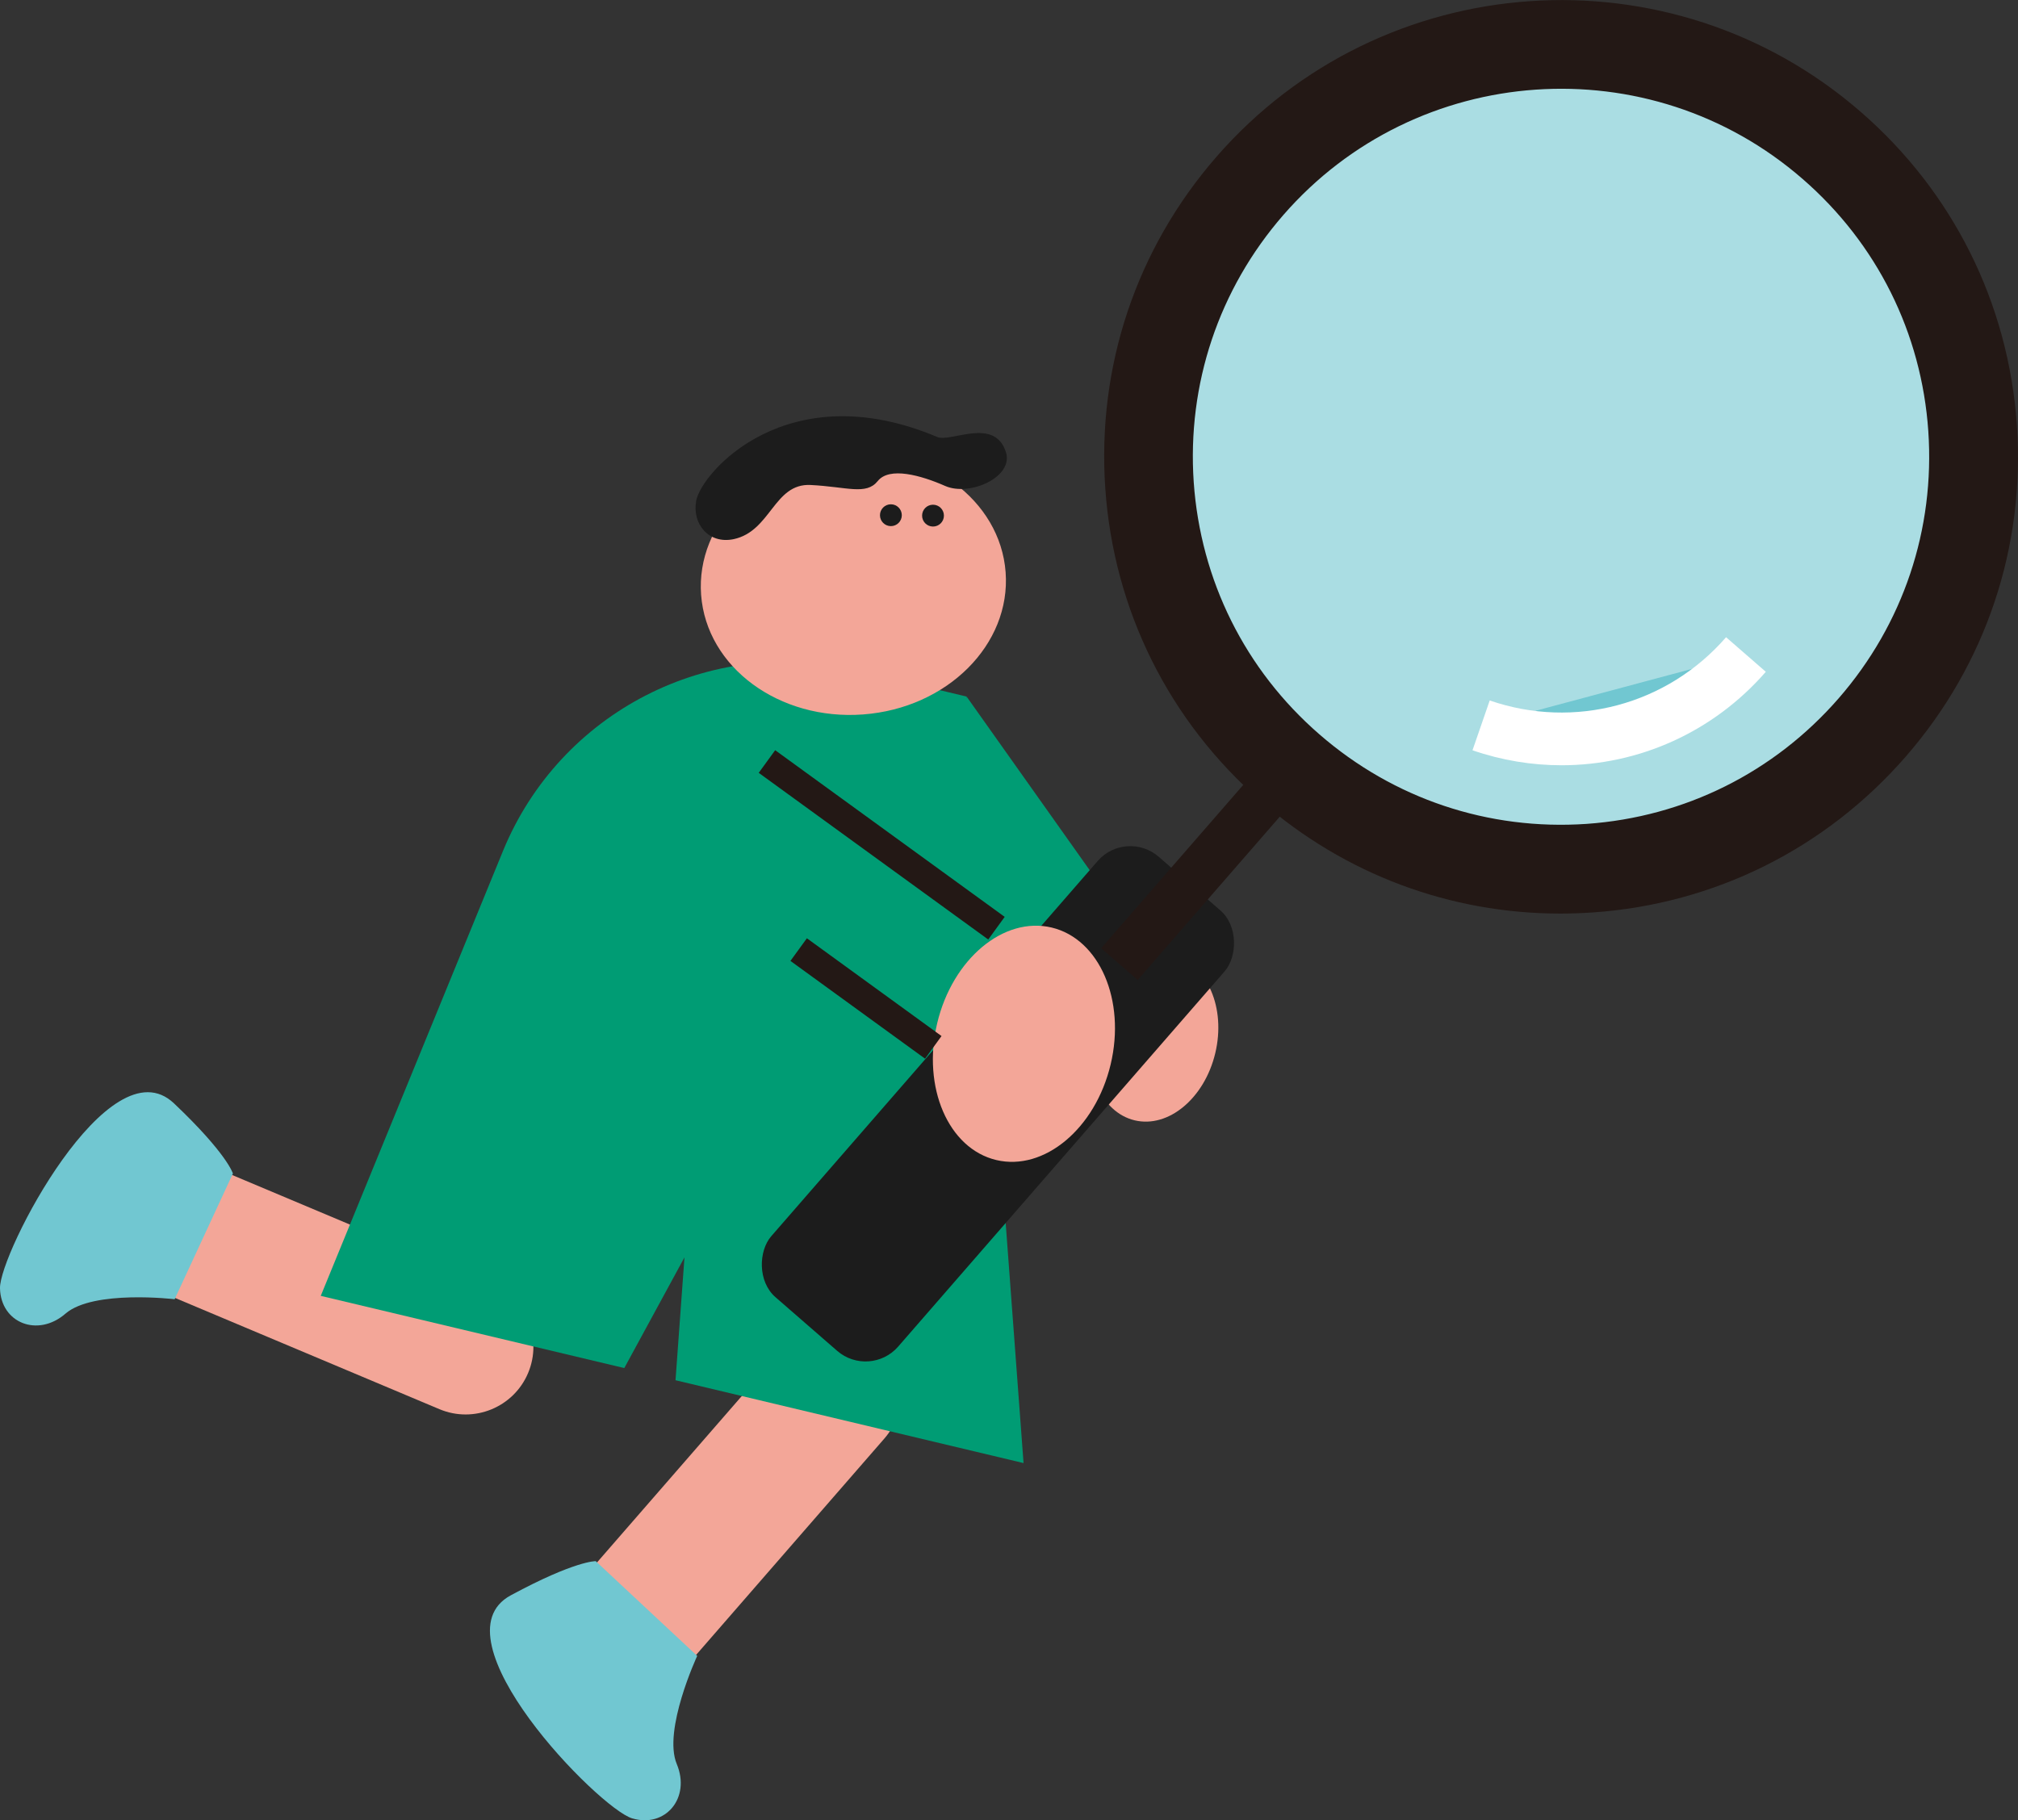 <?xml version="1.0" encoding="UTF-8"?><svg id="b" xmlns="http://www.w3.org/2000/svg" width="144.2" height="130.08" viewBox="0 0 144.2 130.08"><rect x="0" y="0" width="144.2" height="130.08" fill="#333333" stroke="none"/><defs><style>.d{fill:#aadde3;}.e{fill:#f3a698;}.f{fill:#1c1c1c;}.g{fill:#231815;}.h{fill:#fff;}.i{fill:#71c7d1;}.j{fill:#009c74;}</style></defs><g id="c"><path class="e" d="M41.06,101.01h21.31c2.67,0,4.84,2.17,4.84,4.84h0c0,2.67-2.17,4.84-4.84,4.84h-21.31v-9.67h0Z" transform="translate(-61.25 77.21) rotate(-48.98)"/><path class="i" d="M42.57,111.57l7.25,6.77s-2.47,5.31-1.46,7.73c1.01,2.42-.81,4.59-3.19,3.88s-14.29-12.91-8.67-15.94c4.61-2.49,6.07-2.44,6.07-2.44Z"/><path class="e" d="M12.62,88.21h21.31c2.67,0,4.84,2.17,4.84,4.84h0c0,2.67-2.17,4.84-4.84,4.84H12.62v-9.67h0Z" transform="translate(38.09 -2.68) rotate(22.82)"/><path class="i" d="M16.65,83.85l-4.17,9s-5.81-.69-7.8,1.03c-1.98,1.72-4.62.67-4.68-1.81s7.8-17.61,12.43-13.22c3.8,3.6,4.21,5.01,4.21,5.01Z"/><polygon class="j" points="69.07 49.78 83.46 70.08 74.68 71.51 67 64.36 69.07 49.78"/><path class="j" d="M69.07,49.78l-7.93-1.89c-10.44-2.49-21.13,3-25.2,12.93l-13.02,31.79,21.69,5.16,4.3-7.91-.64,8.78,24.87,5.92-4.08-54.79Z"/><ellipse class="e" cx="82.48" cy="74.22" rx="6.01" ry="4.49" transform="translate(-8.83 137.27) rotate(-76.61)"/><ellipse class="e" cx="60.98" cy="41.7" rx="10.91" ry="9.38" transform="translate(-2.93 4.65) rotate(-4.26)"/><circle class="f" cx="63.66" cy="36.82" r=".78"/><circle class="f" cx="66.67" cy="36.85" r=".78"/><path class="f" d="M49.75,35.79c-.31,1.64.89,3.12,2.68,2.74,2.66-.57,2.87-4,5.49-3.87s3.97.75,4.8-.28c.83-1.04,3.07-.42,4.82.35,1.76.77,4.91-.64,4.34-2.42-.82-2.54-3.93-.67-4.91-1.08-10.68-4.51-16.85,2.51-17.23,4.58Z"/><rect class="f" x="65.3" y="58.02" width="12.02" height="41.72" rx="3.09" ry="3.09" transform="translate(73.34 185.2) rotate(-138.98)"/><rect class="g" x="74.63" y="55.42" width="31.18" height="3.46" transform="translate(-12.11 87.7) rotate(-48.98)"/><circle class="d" cx="111.55" cy="32.64" r="29.48"/><path class="g" d="M111.5,65.29c-7.87,0-15.39-2.8-21.38-8.02-6.58-5.72-10.54-13.67-11.14-22.37-.6-8.7,2.21-17.11,7.94-23.69h0c11.82-13.58,32.48-15.02,46.06-3.2,6.58,5.72,10.54,13.67,11.14,22.37.6,8.7-2.21,17.11-7.94,23.69s-13.67,10.54-22.37,11.14c-.77.05-1.55.08-2.31.08ZM91.7,15.37h0c-4.61,5.3-6.88,12.08-6.4,19.09.49,7.01,3.67,13.41,8.98,18.02,5.3,4.61,12.08,6.88,19.09,6.4,7.01-.49,13.41-3.68,18.02-8.98,4.61-5.3,6.88-12.08,6.4-19.09s-3.67-13.41-8.98-18.02c-10.94-9.52-27.59-8.36-37.11,2.58Z"/><path class="i" d="M105.83,51.84c6.55,2.26,14.1.48,18.93-5.07"/><path class="h" d="M111.58,54.69c-2.12,0-4.27-.35-6.36-1.07l1.23-3.56c6.06,2.09,12.69.31,16.89-4.52l2.84,2.47c-3.77,4.33-9.1,6.68-14.6,6.68Z"/><polygon class="j" points="68.47 76.13 73.79 67.98 53.68 53.37 48.35 61.52 68.47 76.13"/><ellipse class="e" cx="73.17" cy="74.6" rx="8.54" ry="6.37" transform="translate(-16.35 128.5) rotate(-76.61)"/><rect class="g" x="60.88" y="65.4" width="2" height="11.89" transform="translate(-32.21 79.5) rotate(-54.01)"/><rect class="g" x="62" y="50.23" width="2" height="20.27" transform="translate(-22.86 75.88) rotate(-54.01)"/></g></svg>